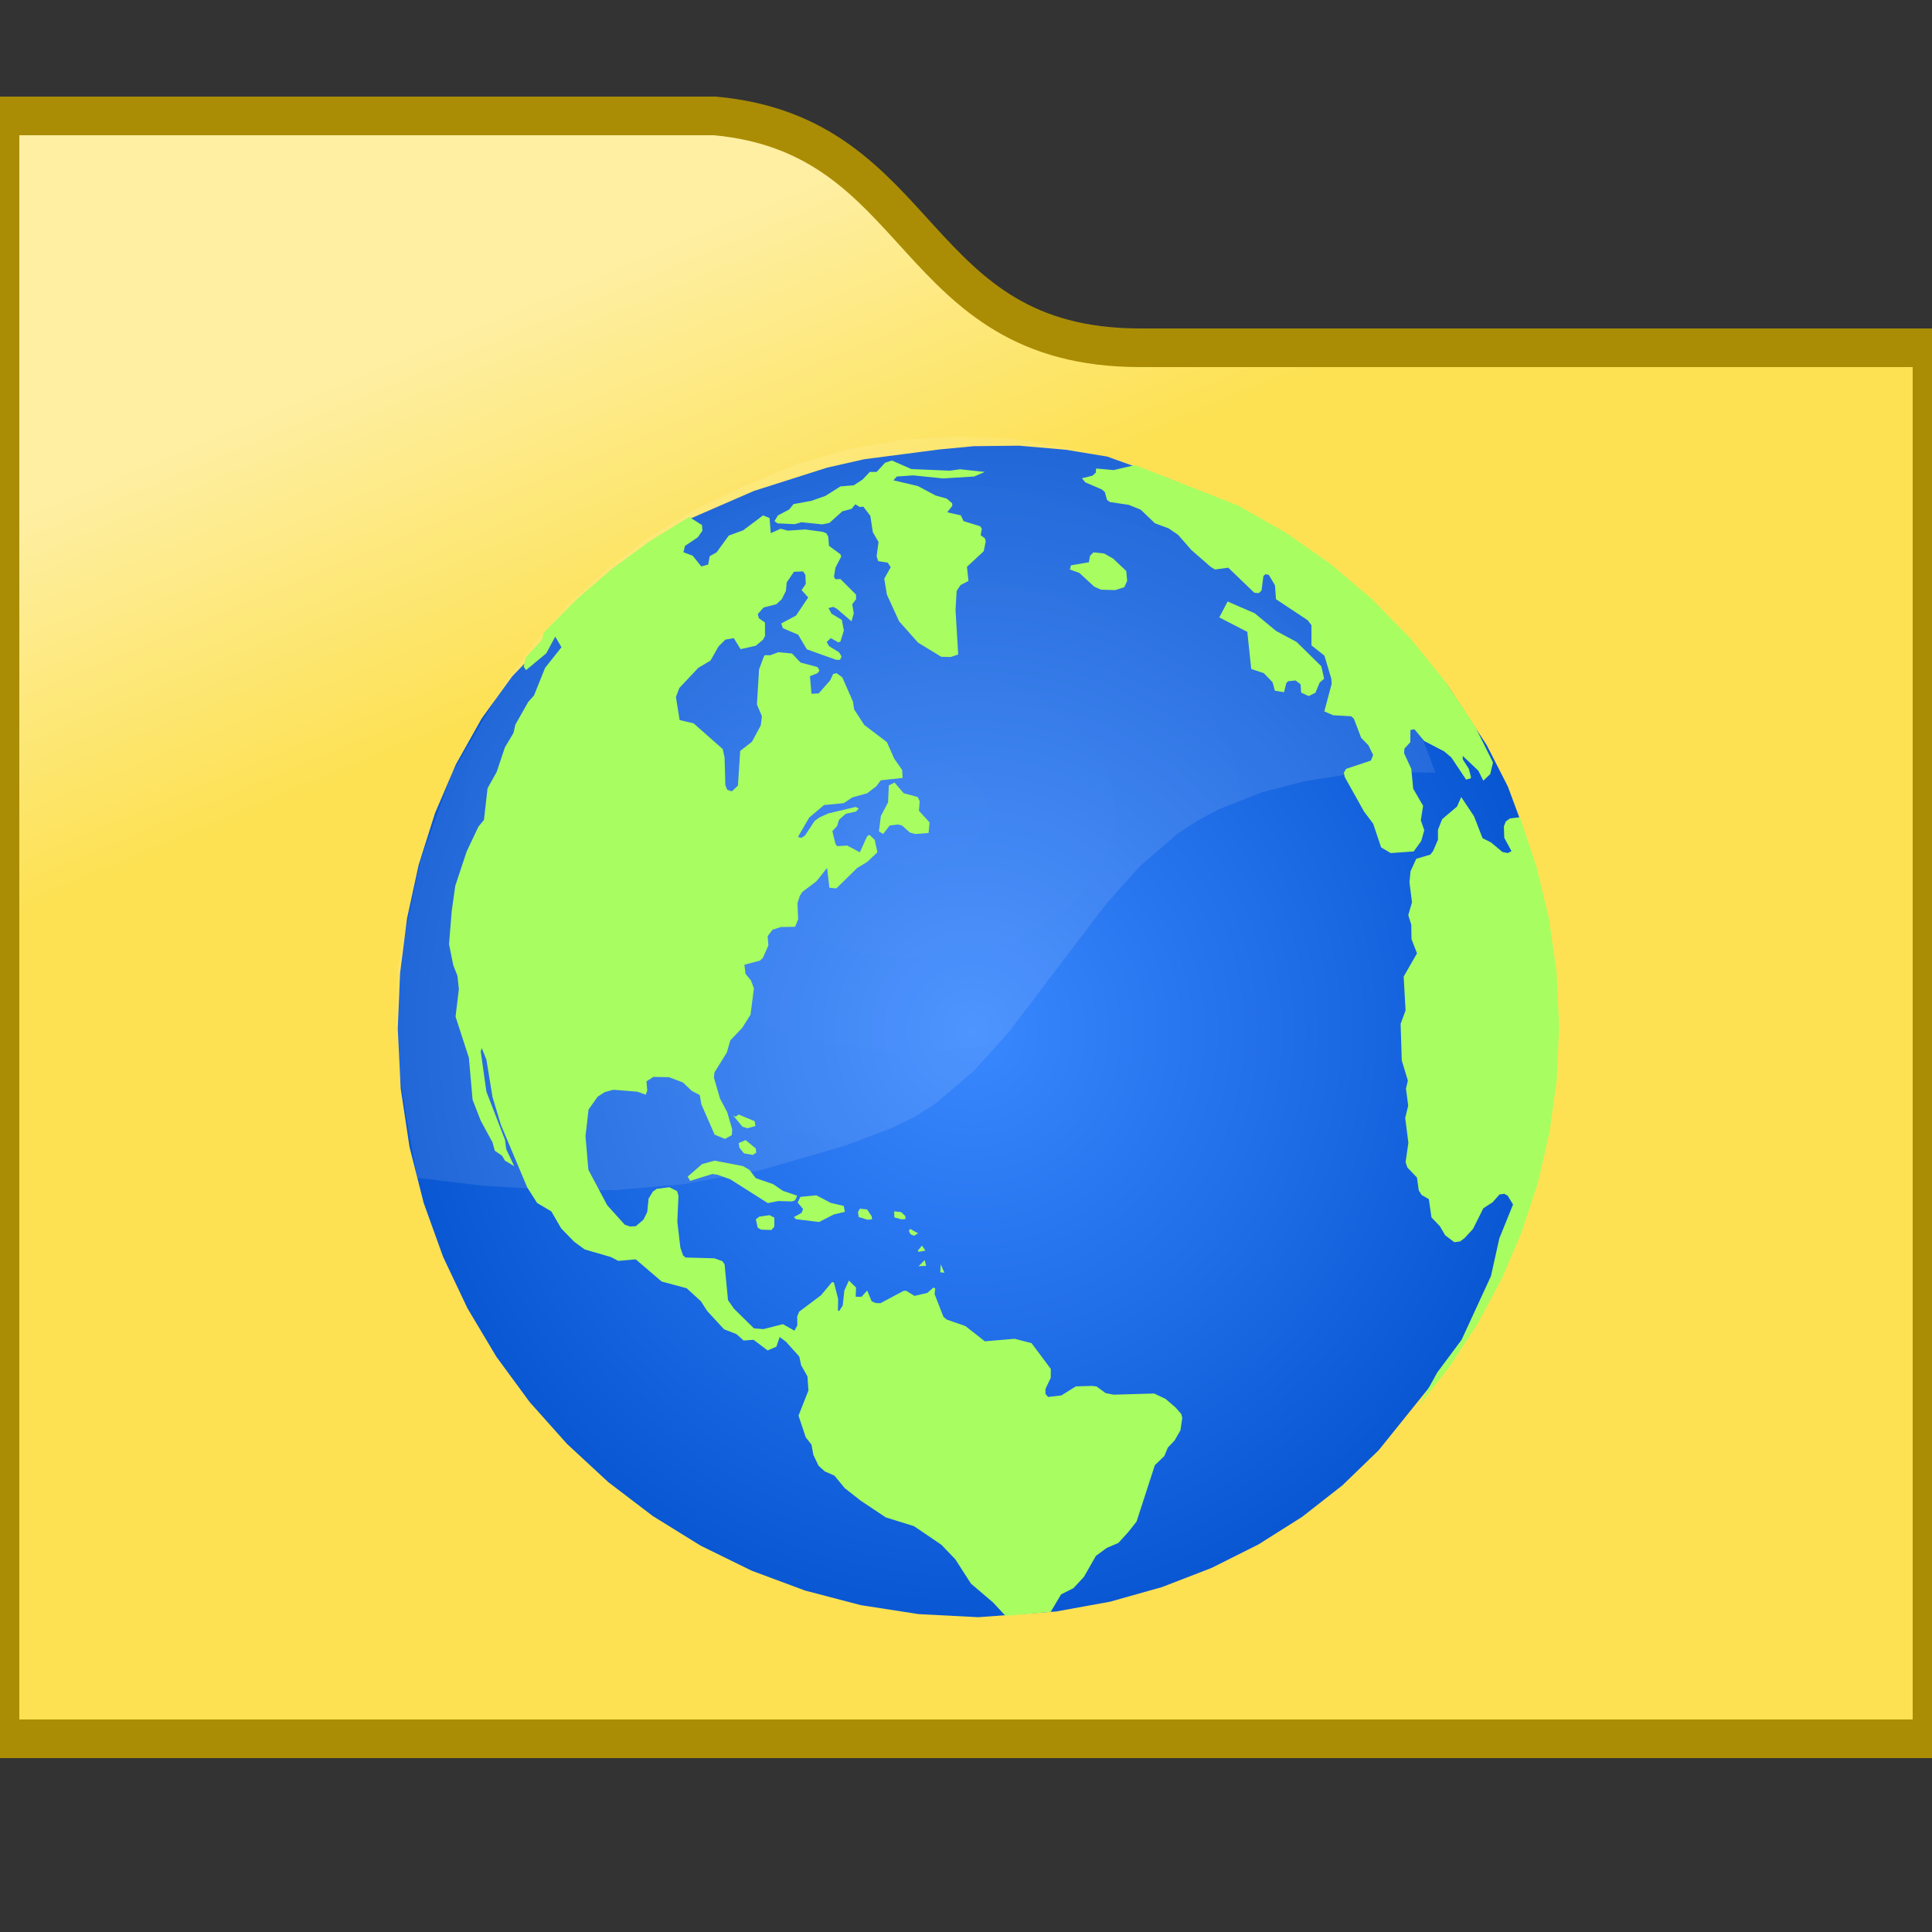 ﻿<?xml version="1.0" encoding="utf-8" standalone="yes"?>
<svg width="22" height="22" viewBox="0 0 100 100" version="1.1" xmlns="http://www.w3.org/2000/svg">
  <rect x="0" y="0" width="100" height="100" fill="#333333" stroke="none"/>
  <title>Coord Systems</title>
  <defs>
    <linearGradient id="lg1" x1="0.5" y1="0" x2="1" y2="1">
      <stop offset="0" stop-color="#FEEFA3" />
      <stop offset="0.2" stop-color="#FDE153" />
    </linearGradient>
    <radialGradient id="rg1" cx="0.5" cy="0.5" r="0.6" fx="0.5" fy="0.5">
      <stop offset="0" stop-color="#3A88FF" />
      <stop offset="1" stop-color="#004DCB" />
    </radialGradient>
    <radialGradient id="rg2" cx="0.5" cy="0.5" r="0.5" fx="0.5" fy="0.5">
      <stop offset="0" stop-color="#FFFFFF" stop-opacity="0.114" />
      <stop offset="1" stop-color="#FFFFFF" stop-opacity="0.098" />
    </radialGradient>
  </defs>
  <g>
    <path d="M 0,6 L 0,90 L 100,90 L 100,18 L 59,18 C 47,18 48,7 37,6 Z " fill="url(#lg1)" stroke="#AA8D05" stroke-width="2" />
    <path d="M 50.409,23.094 L 48.643,23.261 L 44.731,23.77 L 42.811,24.205 L 39.025,25.41 L 35.293,27.033 L 35.862,27.061 L 33.797,28.337 L 31.85,29.771 L 30.026,31.354 L 26.509,35.012 L 24.933,37.184 L 23.601,39.556 L 22.514,42.094 L 21.67,44.766 L 21.068,47.538 L 20.707,50.377 L 20.587,53.249 L 20.741,56.343 L 21.193,59.353 L 21.929,62.262 L 22.934,65.054 L 24.194,67.714 L 25.693,70.226 L 27.417,72.573 L 29.352,74.741 L 31.482,76.713 L 33.793,78.473 L 36.27,80.006 L 38.899,81.296 L 41.666,82.326 L 44.554,83.082 L 47.55,83.547 L 50.639,83.706 L 54.668,83.41 L 57.46,82.903 L 60.149,82.146 L 62.716,81.154 L 65.141,79.938 L 67.403,78.509 L 69.484,76.88 L 71.362,75.063 L 74.616,71.016 L 76.021,68.823 L 77.226,66.499 L 78.227,64.055 L 79.016,61.499 L 79.588,58.84 L 79.935,56.087 L 80.053,53.249 L 79.939,49.713 L 79.63,46.743 L 79.178,44.288 L 78.634,42.295 L 78.047,40.711 L 76.949,38.561 L 74.967,35.534 L 73.197,33.342 L 71.249,31.329 L 69.145,29.51 L 66.906,27.9 L 64.553,26.515 L 60.522,24.779 L 57.307,23.633 L 55.176,23.279 L 52.737,23.068 " fill="url(#rg1)" stroke-miterlimit="10" />
    <path d="M 74.298,39.992 L 71.505,39.957 L 69.658,40.101 L 67.555,40.43 L 65.318,41.007 L 63.07,41.897 L 61.979,42.48 L 60.932,43.165 L 58.993,44.842 L 57.218,46.835 L 52.19,53.449 L 50.387,55.446 L 48.405,57.13 L 47.327,57.815 L 46.178,58.374 L 43.84,59.267 L 39.402,60.559 L 35.351,61.297 L 31.77,61.603 L 28.74,61.602 L 24.933,61.364 L 21.602,60.966 L 21.086,58.107 L 20.695,55.702 L 20.527,52.965 L 20.575,50.128 L 21.257,46.942 L 21.767,44.542 L 22.683,41.99 L 23.413,39.994 L 24.8,37.615 L 26.145,35.35 L 27.707,33.218 L 29.477,31.235 L 31.45,29.42 L 33.616,27.792 L 35.97,26.367 L 38.502,25.165 L 41.185,24.038 L 43.945,23.241 L 46.751,22.761 L 49.575,22.587 L 52.389,22.707 L 54.843,23.109 L 57.866,23.781 L 60.472,24.711 L 62.951,25.887 L 65.273,27.296 L 67.41,28.928 L 69.333,30.769 L 71.012,32.808 L 72.418,35.033 L 74.298,39.992 " fill="url(#rg2)" stroke-miterlimit="10" />
    <path d="M 46.163,23.835 L 45.808,23.954 L 45.374,24.427 L 45.019,24.427 L 44.651,24.819 L 44.191,25.118 L 43.501,25.177 L 42.72,25.669 L 41.992,25.925 L 41.073,26.092 L 40.845,26.374 L 40.266,26.676 L 40.088,26.972 L 40.246,27.09 L 41.134,27.13 L 41.489,27.031 L 42.562,27.142 L 42.929,27.066 L 43.601,26.465 L 44.073,26.341 L 44.27,26.104 L 44.507,26.242 L 44.684,26.223 L 45.049,26.703 L 45.177,27.544 L 45.473,28.057 L 45.374,28.787 L 45.453,29.044 L 45.947,29.122 L 46.104,29.359 L 45.769,29.951 L 45.907,30.78 L 46.538,32.16 L 47.519,33.263 L 48.719,33.995 L 49.204,34.007 L 49.596,33.877 L 49.458,31.569 L 49.517,30.582 L 49.714,30.286 L 50.128,30.069 L 50.049,29.339 L 50.917,28.531 L 51.022,28.024 L 50.976,27.86 L 50.759,27.702 L 50.819,27.367 L 50.731,27.237 L 49.872,26.972 L 49.734,26.676 L 49.027,26.516 L 49.295,26.178 L 49.28,26.045 L 49.004,25.808 L 48.432,25.65 L 47.505,25.157 L 46.242,24.861 L 46.42,24.664 L 47.268,24.605 L 48.807,24.763 L 50.424,24.664 L 50.974,24.427 L 49.694,24.289 L 49.164,24.362 L 47.172,24.279 L 46.163,23.835 M 58.748,24.072 L 57.645,24.331 L 56.736,24.25 L 56.716,24.467 L 56.539,24.625 L 56.001,24.753 L 56.176,24.967 L 57.032,25.335 L 57.19,25.473 L 57.297,25.873 L 57.446,25.986 L 58.425,26.131 L 59.043,26.381 L 59.778,27.084 L 60.484,27.347 L 60.977,27.682 L 61.667,28.471 L 62.678,29.352 L 62.89,29.478 L 63.573,29.383 L 64.922,30.681 L 65.158,30.701 L 65.297,30.562 L 65.395,29.813 L 65.497,29.723 L 65.671,29.754 L 65.992,30.294 L 66.046,31.016 L 67.683,32.101 L 67.88,32.358 L 67.88,33.403 L 68.551,33.936 L 68.91,35.135 L 68.926,35.396 L 68.547,36.822 L 69.003,37.021 L 69.932,37.073 L 70.073,37.193 L 70.455,38.194 L 70.827,38.573 L 71.073,39.079 L 70.957,39.367 L 69.675,39.795 L 69.557,39.992 L 69.606,40.222 L 70.602,42.005 L 71.076,42.636 L 71.487,43.863 L 71.983,44.155 L 73.173,44.071 L 73.563,43.53 L 73.719,42.971 L 73.541,42.458 L 73.66,41.709 L 73.147,40.821 L 73.048,39.795 L 72.674,38.986 L 72.693,38.749 L 72.995,38.417 L 73.004,37.782 L 73.211,37.748 L 73.719,38.355 L 74.745,38.888 L 75.119,39.203 L 75.885,40.352 L 76.125,40.288 L 76.135,40.207 L 76.027,39.795 L 75.711,39.302 L 75.711,39.124 L 76.52,39.894 L 76.776,40.407 L 77.131,40.071 L 77.278,39.467 L 76.342,37.586 L 74.77,35.229 L 72.992,33.035 L 71.021,31.018 L 68.871,29.192 L 66.555,27.571 L 64.087,26.168 L 58.748,24.072 M 39.497,26.676 L 38.471,27.446 L 37.721,27.722 L 37.09,28.59 L 36.735,28.787 L 36.656,29.221 L 36.301,29.32 L 35.854,28.764 L 35.375,28.585 L 35.455,28.255 L 36.116,27.813 L 36.356,27.468 L 36.335,27.178 L 35.67,26.755 L 33.605,28.028 L 31.657,29.458 L 29.831,31.035 L 28.135,32.752 L 28.056,33.107 L 27.208,34.035 L 27.109,34.508 L 27.228,34.686 L 28.273,33.818 L 28.739,32.953 L 29.062,33.502 L 28.214,34.567 L 27.639,35.997 L 27.34,36.333 L 26.675,37.507 L 26.577,37.941 L 26.133,38.685 L 25.709,39.953 L 25.236,40.801 L 25.049,42.441 L 24.762,42.789 L 24.152,44.079 L 23.565,45.849 L 23.381,47.153 L 23.243,48.87 L 23.46,49.955 L 23.677,50.507 L 23.751,51.195 L 23.579,52.618 L 24.269,54.748 L 24.461,56.922 L 24.881,58.003 L 25.492,59.128 L 25.61,59.562 L 25.985,59.818 L 26.139,60.076 L 26.617,60.361 L 26.202,59.483 L 26.143,59.01 L 25.176,56.504 L 24.881,54.413 L 24.94,54.255 L 25.176,54.847 L 25.492,56.78 L 25.926,58.221 L 27.287,61.456 L 27.8,62.265 L 28.538,62.703 L 29.046,63.581 L 29.717,64.271 L 30.265,64.671 L 31.626,65.066 L 32.001,65.263 L 32.908,65.184 L 34.247,66.331 L 35.544,66.681 L 36.281,67.354 L 36.597,67.848 L 37.475,68.803 L 38.116,69.051 L 38.491,69.386 L 39.003,69.347 L 39.733,69.899 L 40.187,69.702 L 40.355,69.203 L 40.68,69.445 L 41.37,70.215 L 41.469,70.669 L 41.793,71.24 L 41.844,71.971 L 41.331,73.273 L 41.706,74.397 L 42.002,74.772 L 42.1,75.305 L 42.368,75.866 L 42.688,76.158 L 43.192,76.379 L 43.718,77.021 L 44.546,77.672 L 45.848,78.54 L 47.308,78.994 L 48.727,79.958 L 49.447,80.709 L 50.257,81.969 L 51.404,82.947 L 52.043,83.635 L 54.384,83.43 L 54.921,82.525 L 55.559,82.205 L 56.105,81.617 L 56.724,80.531 L 57.288,80.118 L 57.886,79.863 L 58.402,79.296 L 58.827,78.757 L 59.776,75.835 L 60.267,75.364 L 60.444,74.93 L 60.799,74.555 L 61.099,74.033 L 61.194,73.391 L 61.144,73.191 L 60.843,72.847 L 60.326,72.405 L 59.738,72.127 L 57.643,72.188 L 57.229,72.109 L 56.757,71.762 L 56.519,71.734 L 55.686,71.759 L 54.938,72.226 L 54.251,72.306 L 54.113,72.148 L 54.113,71.892 L 54.386,71.315 L 54.39,70.855 L 53.392,69.52 L 52.517,69.295 L 50.976,69.426 L 49.97,68.637 L 49.004,68.301 L 48.832,68.157 L 48.373,66.98 L 48.407,66.687 L 48.314,66.644 L 47.998,66.92 L 47.334,67.076 L 46.896,66.805 L 46.755,66.822 L 45.572,67.453 L 45.325,67.445 L 45.118,67.354 L 44.885,66.796 L 44.593,67.124 L 44.29,67.118 L 44.309,66.644 L 43.94,66.279 L 43.703,66.798 L 43.619,67.571 L 43.442,67.848 L 43.372,67.842 L 43.382,67.236 L 43.165,66.388 L 43.069,66.357 L 42.493,67.044 L 41.37,67.887 L 41.262,68.133 L 41.271,68.601 L 41.121,68.874 L 40.522,68.538 L 39.516,68.794 L 39.023,68.755 L 37.988,67.736 L 37.682,67.295 L 37.504,65.441 L 37.393,65.278 L 36.976,65.13 L 35.483,65.089 L 35.355,64.98 L 35.216,64.573 L 35.058,63.231 L 35.118,61.89 L 35.047,61.652 L 34.644,61.45 L 33.993,61.535 L 33.797,61.674 L 33.571,62.035 L 33.5,62.738 L 33.303,63.133 L 32.908,63.468 L 32.607,63.483 L 32.336,63.389 L 31.429,62.383 L 30.455,60.547 L 30.305,58.812 L 30.463,57.431 L 30.936,56.761 L 31.311,56.524 L 31.745,56.406 L 32.987,56.504 L 33.421,56.662 L 33.502,56.45 L 33.461,55.972 L 33.819,55.74 L 34.625,55.755 L 35.343,56.025 L 35.808,56.465 L 36.222,56.682 L 36.301,57.155 L 36.988,58.729 L 37.524,58.95 L 37.879,58.753 L 37.899,58.457 L 37.642,57.569 L 37.269,56.865 L 36.952,55.774 L 36.983,55.503 L 37.623,54.472 L 37.799,53.851 L 38.423,53.195 L 38.846,52.519 L 39.023,51.158 L 38.865,50.744 L 38.589,50.408 L 38.53,49.935 L 39.339,49.718 L 39.491,49.573 L 39.773,48.929 L 39.733,48.455 L 39.99,48.12 L 40.424,47.982 L 41.154,47.971 L 41.313,47.576 L 41.275,46.754 L 41.4,46.364 L 41.528,46.167 L 42.258,45.615 L 42.81,44.924 L 42.929,45.95 L 43.29,45.984 L 44.369,44.924 L 44.876,44.621 L 45.414,44.115 L 45.275,43.47 L 45,43.208 L 44.881,43.287 L 44.507,44.115 L 43.851,43.765 L 43.332,43.799 L 43.244,43.681 L 43.084,43.02 L 43.331,42.752 L 43.427,42.431 L 43.776,42.123 L 44.309,42.005 L 44.447,41.847 L 44.29,41.768 L 42.869,42.103 L 42.396,42.32 L 42.163,42.494 L 41.666,43.247 L 41.487,43.367 L 41.311,43.326 L 41.337,43.258 L 41.883,42.32 L 42.653,41.669 L 43.678,41.57 L 44.112,41.275 L 44.88,41.062 L 45.355,40.702 L 45.591,40.387 L 46.716,40.269 L 46.697,39.857 L 46.282,39.262 L 45.907,38.414 L 44.728,37.517 L 44.211,36.718 L 44.152,36.323 L 43.599,35.064 L 43.303,34.843 L 43.126,34.883 L 42.968,35.218 L 42.376,35.889 L 42.002,35.909 L 41.923,35.001 L 42.317,34.843 L 42.416,34.705 L 42.317,34.528 L 41.43,34.291 L 40.998,33.826 L 40.286,33.758 L 39.871,33.916 L 39.576,33.914 L 39.516,34.035 L 39.289,34.647 L 39.178,36.462 L 39.437,37.073 L 39.378,37.546 L 38.923,38.391 L 38.313,38.868 L 38.195,40.663 L 37.879,40.959 L 37.642,40.88 L 37.544,40.643 L 37.504,39.203 L 37.406,38.769 L 35.9,37.44 L 35.177,37.27 L 34.986,36.079 L 35.162,35.61 L 36.143,34.567 L 36.775,34.192 L 37.189,33.462 L 37.544,33.107 L 37.978,33.028 L 38.333,33.601 L 39.122,33.423 L 39.497,33.107 L 39.598,32.911 L 39.595,32.22 L 39.28,32.003 L 39.22,31.786 L 39.525,31.445 L 40.187,31.273 L 40.463,31.016 L 40.68,30.582 L 40.719,30.148 L 41.094,29.596 L 41.568,29.576 L 41.686,29.754 L 41.706,30.227 L 41.489,30.543 L 41.833,30.924 L 41.2,31.864 L 40.436,32.27 L 40.522,32.516 L 41.311,32.851 L 41.764,33.611 L 43.284,34.153 L 43.481,34.153 L 43.56,33.975 L 43.422,33.758 L 42.909,33.443 L 42.791,33.226 L 43.004,33.03 L 43.392,33.25 L 43.501,33.206 L 43.678,32.634 L 43.571,32.086 L 43.037,31.762 L 42.885,31.474 L 43.126,31.411 L 43.315,31.51 L 44.073,32.16 L 44.191,31.746 L 44.112,31.273 L 44.309,31.016 L 44.309,30.78 L 43.501,29.971 L 43.242,29.985 L 43.165,29.852 L 43.244,29.379 L 43.542,28.806 L 43.501,28.688 L 42.909,28.254 L 42.869,27.781 L 42.771,27.603 L 42.574,27.525 L 41.686,27.406 L 40.779,27.465 L 40.404,27.367 L 39.895,27.596 L 39.832,26.814 L 39.497,26.676 M 56.598,28.59 L 56.42,28.767 L 56.361,29.103 L 55.434,29.261 L 55.375,29.478 L 55.868,29.655 L 56.637,30.365 L 56.992,30.523 L 57.722,30.543 L 58.193,30.393 L 58.341,30.07 L 58.294,29.556 L 57.614,28.911 L 57.15,28.649 L 56.598,28.59 M 63.541,31.135 L 63.109,31.957 L 64.56,32.705 L 64.764,34.626 L 65.415,34.843 L 65.869,35.317 L 65.987,35.751 L 66.46,35.83 L 66.579,35.356 L 66.674,35.261 L 67.058,35.221 L 67.316,35.418 L 67.348,35.85 L 67.737,36.03 L 68.087,35.856 L 68.304,35.332 L 68.536,35.13 L 68.393,34.488 L 67.111,33.226 L 66.046,32.654 L 64.944,31.743 L 63.541,31.135 M 46.302,40.505 L 46.005,40.652 L 45.966,41.531 L 45.594,42.235 L 45.493,43.03 L 45.71,43.168 L 46.051,42.728 L 46.479,42.675 L 46.696,42.734 L 47.091,43.09 L 47.367,43.168 L 48.063,43.115 L 48.113,42.567 L 47.564,41.965 L 47.603,41.472 L 47.505,41.255 L 46.775,41.058 L 46.302,40.505 M 75.632,41.255 L 75.415,41.748 L 74.646,42.399 L 74.429,42.951 L 74.429,43.464 L 74.173,44.056 L 74.035,44.234 L 73.305,44.451 L 73.009,45.098 L 72.954,45.667 L 73.085,46.703 L 72.891,47.37 L 73.048,47.864 L 73.06,48.612 L 73.344,49.343 L 72.654,50.547 L 72.752,52.302 L 72.496,52.993 L 72.555,54.887 L 72.871,55.932 L 72.772,56.346 L 72.888,57.229 L 72.733,57.865 L 72.897,59.149 L 72.752,60.154 L 72.843,60.426 L 73.343,60.952 L 73.435,61.616 L 73.581,61.85 L 73.956,62.067 L 74.094,63.014 L 74.528,63.468 L 74.804,63.941 L 75.277,64.297 L 75.573,64.257 L 75.81,64.08 L 76.244,63.606 L 76.776,62.541 L 77.258,62.229 L 77.614,61.825 L 77.861,61.791 L 78.033,61.883 L 78.315,62.344 L 77.605,64.099 L 77.171,66.052 L 75.652,69.347 L 74.39,71.043 L 73.443,72.76 L 75.05,70.706 L 76.48,68.516 L 77.722,66.201 L 78.763,63.771 L 79.594,61.239 L 80.202,58.614 L 80.575,55.907 L 80.702,53.131 L 80.566,50.3 L 80.171,47.545 L 79.533,44.876 L 78.67,42.3 L 78.157,42.36 L 77.94,42.517 L 77.841,42.774 L 77.861,43.366 L 78.236,44.056 L 78.039,44.155 L 77.763,44.096 L 77.171,43.602 L 76.737,43.385 L 76.292,42.242 L 75.632,41.255 M 38.234,57.688 L 38.07,57.804 L 37.938,57.727 L 38.431,58.319 L 38.688,58.398 L 39.102,58.282 L 39.061,58.033 L 38.234,57.688 M 38.589,59.01 L 38.234,59.167 L 38.274,59.404 L 38.505,59.697 L 38.964,59.779 L 39.141,59.661 L 39.122,59.444 L 38.589,59.01 M 36.991,60.075 L 36.341,60.252 L 35.591,60.903 L 35.729,61.12 L 36.873,60.765 L 37.151,60.808 L 37.8,61.042 L 39.742,62.272 L 40.286,62.166 L 40.996,62.185 L 41.153,62.127 L 41.263,61.889 L 40.526,61.638 L 40.014,61.29 L 39.122,60.982 L 38.786,60.548 L 38.456,60.357 L 36.991,60.075 M 42.258,61.87 L 41.43,61.949 L 41.285,62.242 L 41.568,62.58 L 41.489,62.778 L 41.094,62.995 L 41.195,63.103 L 42.396,63.251 L 43.161,62.858 L 43.731,62.723 L 43.669,62.417 L 43.008,62.265 L 42.258,61.87 M 44.507,62.561 L 44.408,62.738 L 44.447,62.995 L 44.901,63.133 L 45.138,63.113 L 45.118,62.955 L 44.881,62.6 L 44.507,62.561 M 46.282,62.699 L 46.292,63.014 L 46.675,63.115 L 46.874,63.093 L 46.854,62.935 L 46.637,62.738 L 46.282,62.699 M 39.832,62.896 L 39.299,62.975 L 39.122,63.113 L 39.22,63.547 L 39.398,63.646 L 39.93,63.665 L 40.079,63.491 L 40.081,63.027 L 39.832,62.896 M 47.11,63.606 L 47.044,63.714 L 47.13,63.882 L 47.313,63.964 L 47.518,63.837 L 47.11,63.606 M 47.722,64.474 L 47.505,64.731 L 47.557,64.796 L 47.899,64.731 L 47.722,64.474 M 47.84,65.184 L 47.84,65.184 M 47.86,65.224 L 47.544,65.539 L 47.939,65.52 L 47.86,65.224 M 48.688,65.441 L 48.669,65.855 L 48.886,65.875 L 48.688,65.441 " fill="#A8FD61" stroke-miterlimit="10" />
  </g>
</svg>